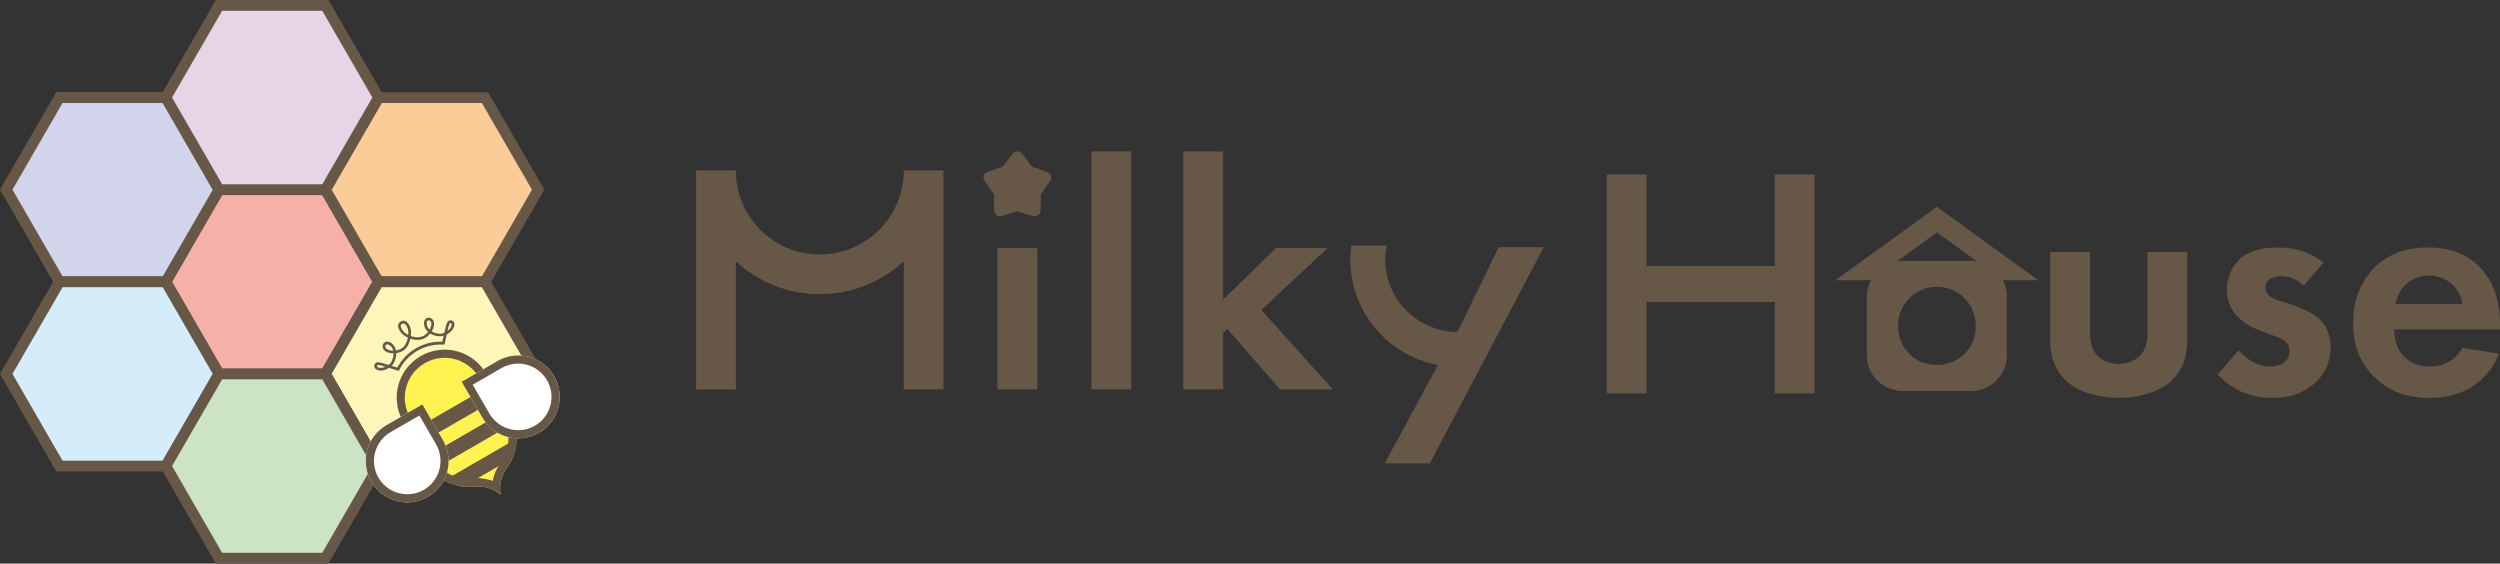 <?xml version="1.0" encoding="UTF-8"?><svg id="_レイヤー_2" xmlns="http://www.w3.org/2000/svg" viewBox="0 0 463.25 104.43"><rect x="0" y="0" width="463.25" height="104.43" fill="#333333" stroke="none"/><defs><style>.cls-1{fill:#e6d4e7;}.cls-1,.cls-2,.cls-3,.cls-4,.cls-5,.cls-6,.cls-7,.cls-8,.cls-9,.cls-10{stroke-width:0px;}.cls-2{fill:#f9cc98;}.cls-3{fill:#fff251;}.cls-4{fill:#d1d4eb;}.cls-5{fill:#fff7ba;}.cls-6{fill:#675746;}.cls-7{fill:#cce4c4;}.cls-8{fill:#d5edfa;}.cls-9{fill:#f4b0a9;}.cls-10{fill:#fff;}</style></defs><g id="_レイヤー_1-2"><polygon class="cls-9" points="60.29 35.14 40.58 35.14 30.72 52.22 40.58 69.29 60.29 69.29 70.15 52.22 60.29 35.14"/><path class="cls-6" d="M60.87,70.29h-20.87l-10.43-18.07,10.43-18.07h20.87l10.43,18.07-10.43,18.07ZM41.16,68.29h18.56l9.28-16.07-9.28-16.07h-18.56l-9.28,16.07,9.28,16.07Z"/><polygon class="cls-2" points="89.86 18.07 70.15 18.07 60.29 35.14 70.15 52.22 89.86 52.22 99.72 35.14 89.86 18.07"/><path class="cls-6" d="M90.44,53.22h-20.87l-10.43-18.07,10.43-18.07h20.87l10.43,18.07-10.43,18.07ZM70.73,51.22h18.56l9.28-16.07-9.28-16.07h-18.56l-9.28,16.07,9.28,16.07Z"/><polygon class="cls-4" points="30.72 18.07 11.01 18.07 1.16 35.14 11.01 52.22 30.72 52.22 40.58 35.14 30.72 18.07"/><path class="cls-6" d="M31.3,53.22H10.43L0,35.14l10.43-18.07h20.87l10.43,18.07-10.43,18.07ZM11.59,51.22h18.56l9.28-16.07-9.28-16.07H11.59L2.31,35.14l9.28,16.07Z"/><polygon class="cls-5" points="89.86 52.22 70.15 52.22 60.29 69.29 70.15 86.36 89.86 86.36 99.72 69.29 89.86 52.22"/><path class="cls-6" d="M90.44,87.36h-20.87l-10.43-18.07,10.43-18.07h20.87l10.43,18.07-10.43,18.07ZM70.73,85.36h18.56l9.28-16.07-9.28-16.07h-18.56l-9.28,16.07,9.28,16.07Z"/><polygon class="cls-8" points="30.72 52.22 11.01 52.22 1.15 69.29 11.01 86.36 30.72 86.36 40.58 69.29 30.72 52.22"/><path class="cls-6" d="M31.3,87.36H10.43L0,69.29l10.43-18.07h20.87l10.43,18.07-10.43,18.07ZM11.59,85.36h18.56l9.28-16.07-9.28-16.07H11.59l-9.28,16.07,9.28,16.07Z"/><polygon class="cls-1" points="60.29 1 40.58 1 30.72 18.07 40.58 35.14 60.29 35.14 70.15 18.07 60.29 1"/><path class="cls-6" d="M60.87,36.14h-20.87l-10.43-18.07L40,0h20.87l10.43,18.07-10.43,18.07ZM41.16,34.14h18.56l9.28-16.07L59.72,2h-18.56l-9.28,16.07,9.28,16.07Z"/><polygon class="cls-7" points="60.29 69.29 40.58 69.29 30.72 86.36 40.58 103.43 60.29 103.43 70.15 86.36 60.29 69.29"/><path class="cls-6" d="M60.87,104.43h-20.87l-10.43-18.07,10.43-18.07h20.87l10.43,18.07-10.43,18.07ZM41.16,102.43h18.56l9.28-16.07-9.28-16.07h-18.56l-9.28,16.07,9.28,16.07Z"/><path class="cls-3" d="M77.95,65.99c-4.25,2.45-5.7,7.88-3.25,12.12l4.44,7.69c1.81,3.14,5.25,4.74,8.63,4.38h0c1.79-.23,3.62.3,5,1.48-.32-1.76.11-3.56,1.17-4.99h0c2.06-2.76,2.4-6.58.57-9.75l-4.44-7.69c-2.45-4.25-7.88-5.7-12.12-3.25Z"/><path class="cls-6" d="M82.38,66.3c2.63,0,5.08,1.41,6.4,3.69l4.44,7.69c1.47,2.55,1.29,5.73-.48,8.11-.73.99-1.22,2.13-1.44,3.32-.71-.25-1.45-.41-2.21-.45v-.11s-1.48.16-1.48.16c-.26.03-.52.04-.78.04-2.63,0-5.08-1.41-6.39-3.68l-4.44-7.69c-.99-1.71-1.25-3.69-.74-5.6.51-1.9,1.73-3.49,3.44-4.48,1.12-.65,2.39-.99,3.68-.99M82.38,64.8c-1.51,0-3.03.38-4.43,1.19-4.25,2.45-5.7,7.88-3.25,12.12l4.44,7.69c1.64,2.85,4.63,4.43,7.69,4.43.31,0,.62-.02.94-.05h0c.28-.03.56-.05.83-.05,1.51,0,3,.53,4.17,1.53-.32-1.76.11-3.56,1.17-4.99h0c2.06-2.76,2.4-6.58.57-9.75l-4.44-7.69c-1.64-2.85-4.63-4.44-7.69-4.44h0Z"/><path class="cls-6" d="M72.87,65.47c-.5,0-.96-.11-1.34-.31-.29-.16-.53-.46-.61-.78-.06-.24-.02-.48.1-.67.16-.23.36-.37.6-.41.29-.05.62.06.96.32.46.35.76.9.83,1.55l.03.25-.25.02c-.11,0-.22.01-.32.01ZM71.76,63.8s-.04,0-.06,0c-.1.02-.19.08-.27.2-.06.09-.05.19-.03.27.05.18.19.37.36.46.3.16.71.25,1.11.25-.09-.4-.29-.72-.59-.94h0c-.2-.15-.38-.23-.52-.23Z"/><path class="cls-6" d="M70.51,68.67c-.09,0-.18,0-.25-.02-.29-.06-.66-.2-.83-.5-.1-.17-.11-.37-.04-.57h0c.22-.64,1.01-.43,1.35-.34.2.05.77.22,1.38.42l.49.15-.42.29c-.57.4-1.22.58-1.67.58ZM70.09,67.64c-.19,0-.21.07-.23.11h0c-.03.09-.01.13,0,.16.06.1.25.2.5.25.2.04.62-.02,1.05-.2-.37-.11-.67-.2-.8-.24-.25-.06-.41-.09-.52-.09Z"/><path class="cls-6" d="M82.2,62.27l.11-.5c.14-.63.28-1.21.33-1.41.09-.34.31-1.12.97-1h0c.21.04.38.15.48.32.18.3.1.69.01.97-.13.41-.68,1.04-1.44,1.39l-.46.22ZM83.48,59.86c-.08,0-.2.07-.36.64-.04.13-.11.44-.2.81.38-.28.63-.61.7-.81.08-.24.09-.46.03-.56-.02-.03-.05-.07-.14-.08-.01,0-.02,0-.04,0Z"/><path class="cls-6" d="M79.72,61.81l-.21-.15c-.53-.39-.86-.92-.93-1.49-.05-.43.02-.76.21-.99.15-.19.38-.29.65-.31.25,0,.45.07.63.24.24.23.38.58.37.92h0c-.02.52-.22,1.08-.58,1.58l-.15.21ZM79.5,59.35s-.01,0-.02,0c-.14.01-.24.05-.3.13-.1.12-.13.33-.1.62.04.36.22.7.52.98.21-.36.33-.74.34-1.08h0c0-.19-.08-.41-.22-.54-.05-.05-.13-.11-.23-.11Z"/><path class="cls-6" d="M76.06,62.76l-.29-.12c-.75-.3-1.34-.75-1.66-1.28-.3-.49-.4-.88-.32-1.21.06-.24.22-.43.47-.58h0c.25-.15.5-.19.74-.11.33.1.62.38.89.91.27.5.34,1.26.22,2.08l-.05.31ZM74.5,60.02h0c-.13.07-.21.16-.23.27-.05.19.04.46.26.82.22.36.61.69,1.12.94.05-.58-.03-1.1-.2-1.44-.2-.38-.4-.61-.59-.66-.11-.03-.22,0-.35.07Z"/><path class="cls-6" d="M73.87,68.73l-.2-.06c-.41-.13-1.08-.34-1.7-.53l-.49-.15.42-.29c.31-.22.53-.47.67-.75.28-.56.4-1.17.34-1.71l-.03-.25.25-.02c.5-.04.99-.21,1.35-.44.55-.36.97-1.16,1.12-2.13l.05-.31.29.12c.89.35,1.83.38,2.45.07.39-.19.77-.54,1.06-.94l.15-.21.21.15c.44.32,1.02.52,1.65.56.3.02.65-.05.99-.21l.46-.22-.11.5c-.14.63-.3,1.31-.39,1.74l-.05.21h-.21c-1.67-.1-3.34.29-4.8,1.13h0c-1.46.84-2.63,2.08-3.38,3.59l-.1.19ZM72.56,67.79c.38.12.76.24,1.06.33.8-1.51,2-2.75,3.48-3.6h0c1.48-.85,3.14-1.27,4.86-1.21.07-.3.15-.69.24-1.08-.26.07-.52.1-.78.09-.63-.04-1.23-.22-1.71-.52-.31.39-.7.71-1.09.91-.69.35-1.63.36-2.57.05-.21.98-.68,1.78-1.29,2.18-.37.25-.84.42-1.33.49.01.57-.13,1.17-.41,1.74-.11.23-.27.44-.46.63Z"/><rect class="cls-6" x="75.35" y="75.49" width="17.75" height="2.74" transform="translate(-27.15 52.41) rotate(-30)"/><path class="cls-6" d="M79.14,85.81c.28.49.61.92.96,1.33l15.08-8.71c-.18-.51-.39-1.01-.67-1.5l-.55-.95-15.37,8.88.55.95Z"/><path class="cls-6" d="M85.82,90.16l9.14-5.27c.49-1.13.74-2.34.73-3.58l-13.33,7.7c1.07.62,2.25,1.02,3.47,1.16Z"/><path class="cls-10" d="M92.19,66.9l-6.64,3.84,3.84,6.64c2.12,3.67,6.81,4.93,10.48,2.81s4.93-6.81,2.81-10.48c-2.12-3.67-6.81-4.93-10.48-2.81Z"/><path class="cls-6" d="M96.02,67.37c2.2,0,4.25,1.18,5.35,3.09,1.7,2.95.69,6.73-2.26,8.43-.94.54-2,.83-3.08.83-2.2,0-4.25-1.18-5.35-3.09l-3.09-5.34,5.34-3.09c.94-.54,2-.83,3.08-.83M96.02,65.87c-1.3,0-2.62.33-3.83,1.03l-6.64,3.84,3.84,6.64c1.42,2.46,4,3.84,6.65,3.84,1.3,0,2.62-.33,3.83-1.03,3.67-2.12,4.93-6.81,2.81-10.48-1.42-2.46-4-3.84-6.65-3.84h0Z"/><path class="cls-10" d="M71.62,78.78l6.64-3.84,3.84,6.64c2.12,3.67.86,8.36-2.81,10.48s-8.36.86-10.48-2.81c-2.12-3.67-.86-8.36,2.81-10.48Z"/><path class="cls-6" d="M77.72,76.99l3.08,5.34c.82,1.43,1.04,3.09.62,4.68-.43,1.59-1.45,2.92-2.87,3.75-.94.54-2,.83-3.08.83-2.2,0-4.25-1.18-5.35-3.09-1.7-2.95-.69-6.73,2.26-8.43l5.34-3.09M78.26,74.94l-6.64,3.84c-3.67,2.12-4.93,6.81-2.81,10.48,1.42,2.46,4,3.84,6.65,3.84,1.3,0,2.62-.33,3.83-1.03,3.67-2.12,4.93-6.81,2.81-10.48l-3.83-6.64h0Z"/><rect class="cls-6" x="184.83" y="45.96" width="7.38" height="26.19"/><rect class="cls-6" x="202.25" y="28.06" width="7.38" height="44.09"/><polygon class="cls-6" points="246 45.96 236.45 45.96 226.65 55.51 226.65 28.06 219.27 28.06 219.27 72.14 226.65 72.14 226.65 61.68 227.43 60.96 237.17 72.14 246.97 72.14 233.72 57.45 246 45.96"/><path class="cls-6" d="M167.47,31.59c0,8.59-6.97,15.56-15.56,15.56s-15.56-6.97-15.56-15.56h0s-7.36,0-7.36,0h0v40.56h7.36v-23.73c4.09,3.78,9.55,6.09,15.56,6.09s11.47-2.31,15.56-6.09v23.73h7.36V31.59h0s-7.36,0-7.36,0Z"/><path class="cls-6" d="M270.45,60.69l-.47.83c-7.36-.11-13.3-6.09-13.3-13.47,0-.87.1-1.72.26-2.55h-6.55c-.11.84-.18,1.69-.18,2.55,0,9.75,7,17.86,16.25,19.6l-.24.42-9.62,17.78h8.35l21.11-40.04h-8.34l-7.26,14.88Z"/><path class="cls-6" d="M397.92,61.52c0,1.39-.12,3.27-1.57,4.6-.91.79-2.36,1.33-3.75,1.33s-2.84-.54-3.75-1.33c-1.45-1.33-1.57-3.21-1.57-4.6v-14.82h-7.38v16.03c0,2.36.3,5.5,3.21,8.04,2.42,2.12,6.29,2.96,9.49,2.96s7.08-.85,9.5-2.96c2.9-2.54,3.2-5.68,3.2-8.04v-16.03h-7.38v14.82Z"/><path class="cls-6" d="M423.88,56.2l-1.75-.54c-2.06-.66-2.36-1.69-2.36-2.36,0-1.27,1.09-2.12,2.84-2.12.79,0,2.54.12,4.29,1.75l3.63-4.29c-3.32-2.54-6.41-2.78-8.35-2.78-2.12,0-4.78.24-6.83,1.87-1.51,1.27-2.72,3.39-2.72,5.93,0,2.12.79,3.75,2,5.02,1.57,1.63,3.75,2.48,5.63,3.14l1.69.61c.97.36,2.3,1.03,2.3,2.66,0,1.81-1.57,2.84-3.63,2.84-2.18,0-4.36-1.33-5.81-3.02l-3.87,4.48c1.63,1.75,4.72,4.35,10.16,4.35,3.2,0,5.75-.85,7.86-2.78,2.12-1.93,2.9-4.29,2.9-6.65,0-1.69-.54-3.27-1.33-4.35-1.51-2.05-4.6-3.08-6.65-3.75Z"/><path class="cls-6" d="M463.25,60.43c0-2.84-.36-6.95-3.14-10.28-1.82-2.18-4.9-4.3-10.22-4.3-3.14,0-6.77.67-9.86,3.69-1.88,1.87-3.99,5.08-3.99,10.28,0,4.11,1.21,7.5,4.11,10.22,2.6,2.48,5.81,3.69,10.04,3.69,9.13,0,12.09-6.23,12.88-8.17l-6.78-1.09c-1.21,2.12-3.32,3.45-6.11,3.45s-4.48-1.39-5.26-2.48c-.84-1.15-1.27-2.84-1.27-4.41h19.6v-.61ZM443.9,56.32c.6-3.51,3.45-5.26,6.17-5.26s5.62,1.69,6.23,5.26h-12.4Z"/><polygon class="cls-6" points="328.86 49.28 305.11 49.28 305.11 32.33 297.75 32.33 297.75 72.89 305.11 72.89 305.11 55.95 328.86 55.95 328.86 72.89 336.23 72.89 336.23 32.33 328.86 32.33 328.86 49.28"/><path class="cls-6" d="M194.03,31.85l-2.81-.97-1.8-2.37c-.45-.6-1.34-.6-1.8,0l-1.8,2.37-2.81.97c-.71.24-.98,1.09-.55,1.71l1.7,2.44.06,2.98c.01.75.74,1.27,1.45,1.06l2.85-.86,2.85.86c.71.22,1.44-.31,1.45-1.06l.06-2.98,1.7-2.44c.43-.61.15-1.46-.55-1.71Z"/><path class="cls-6" d="M377.68,51.93l-18.78-13.61-18.79,13.61h6.56c-.24.46-.44.96-.57,1.48-.12.49-.18,1-.18,1.52v10.9c0,.53.07,1.04.18,1.53.6,2.54,2.66,4.5,5.25,4.97.38.07.78.11,1.18.11h12.73c.4,0,.8-.04,1.18-.11,2.59-.47,4.64-2.43,5.25-4.97.12-.49.18-1,.18-1.53v-10.9c0-.53-.07-1.03-.18-1.52-.12-.53-.33-1.02-.57-1.49h0s6.55,0,6.55,0ZM366.29,48.42c-.33-.05-.67-.09-1.02-.09h-12.73c-.35,0-.69.04-1.02.09l7.39-5.36,7.39,5.36ZM358.9,67.63c-4.2,0-7.21-3.31-7.21-7.21s3.07-7.27,7.21-7.27,7.21,3.25,7.21,7.27-3.01,7.21-7.21,7.21Z"/></g></svg>